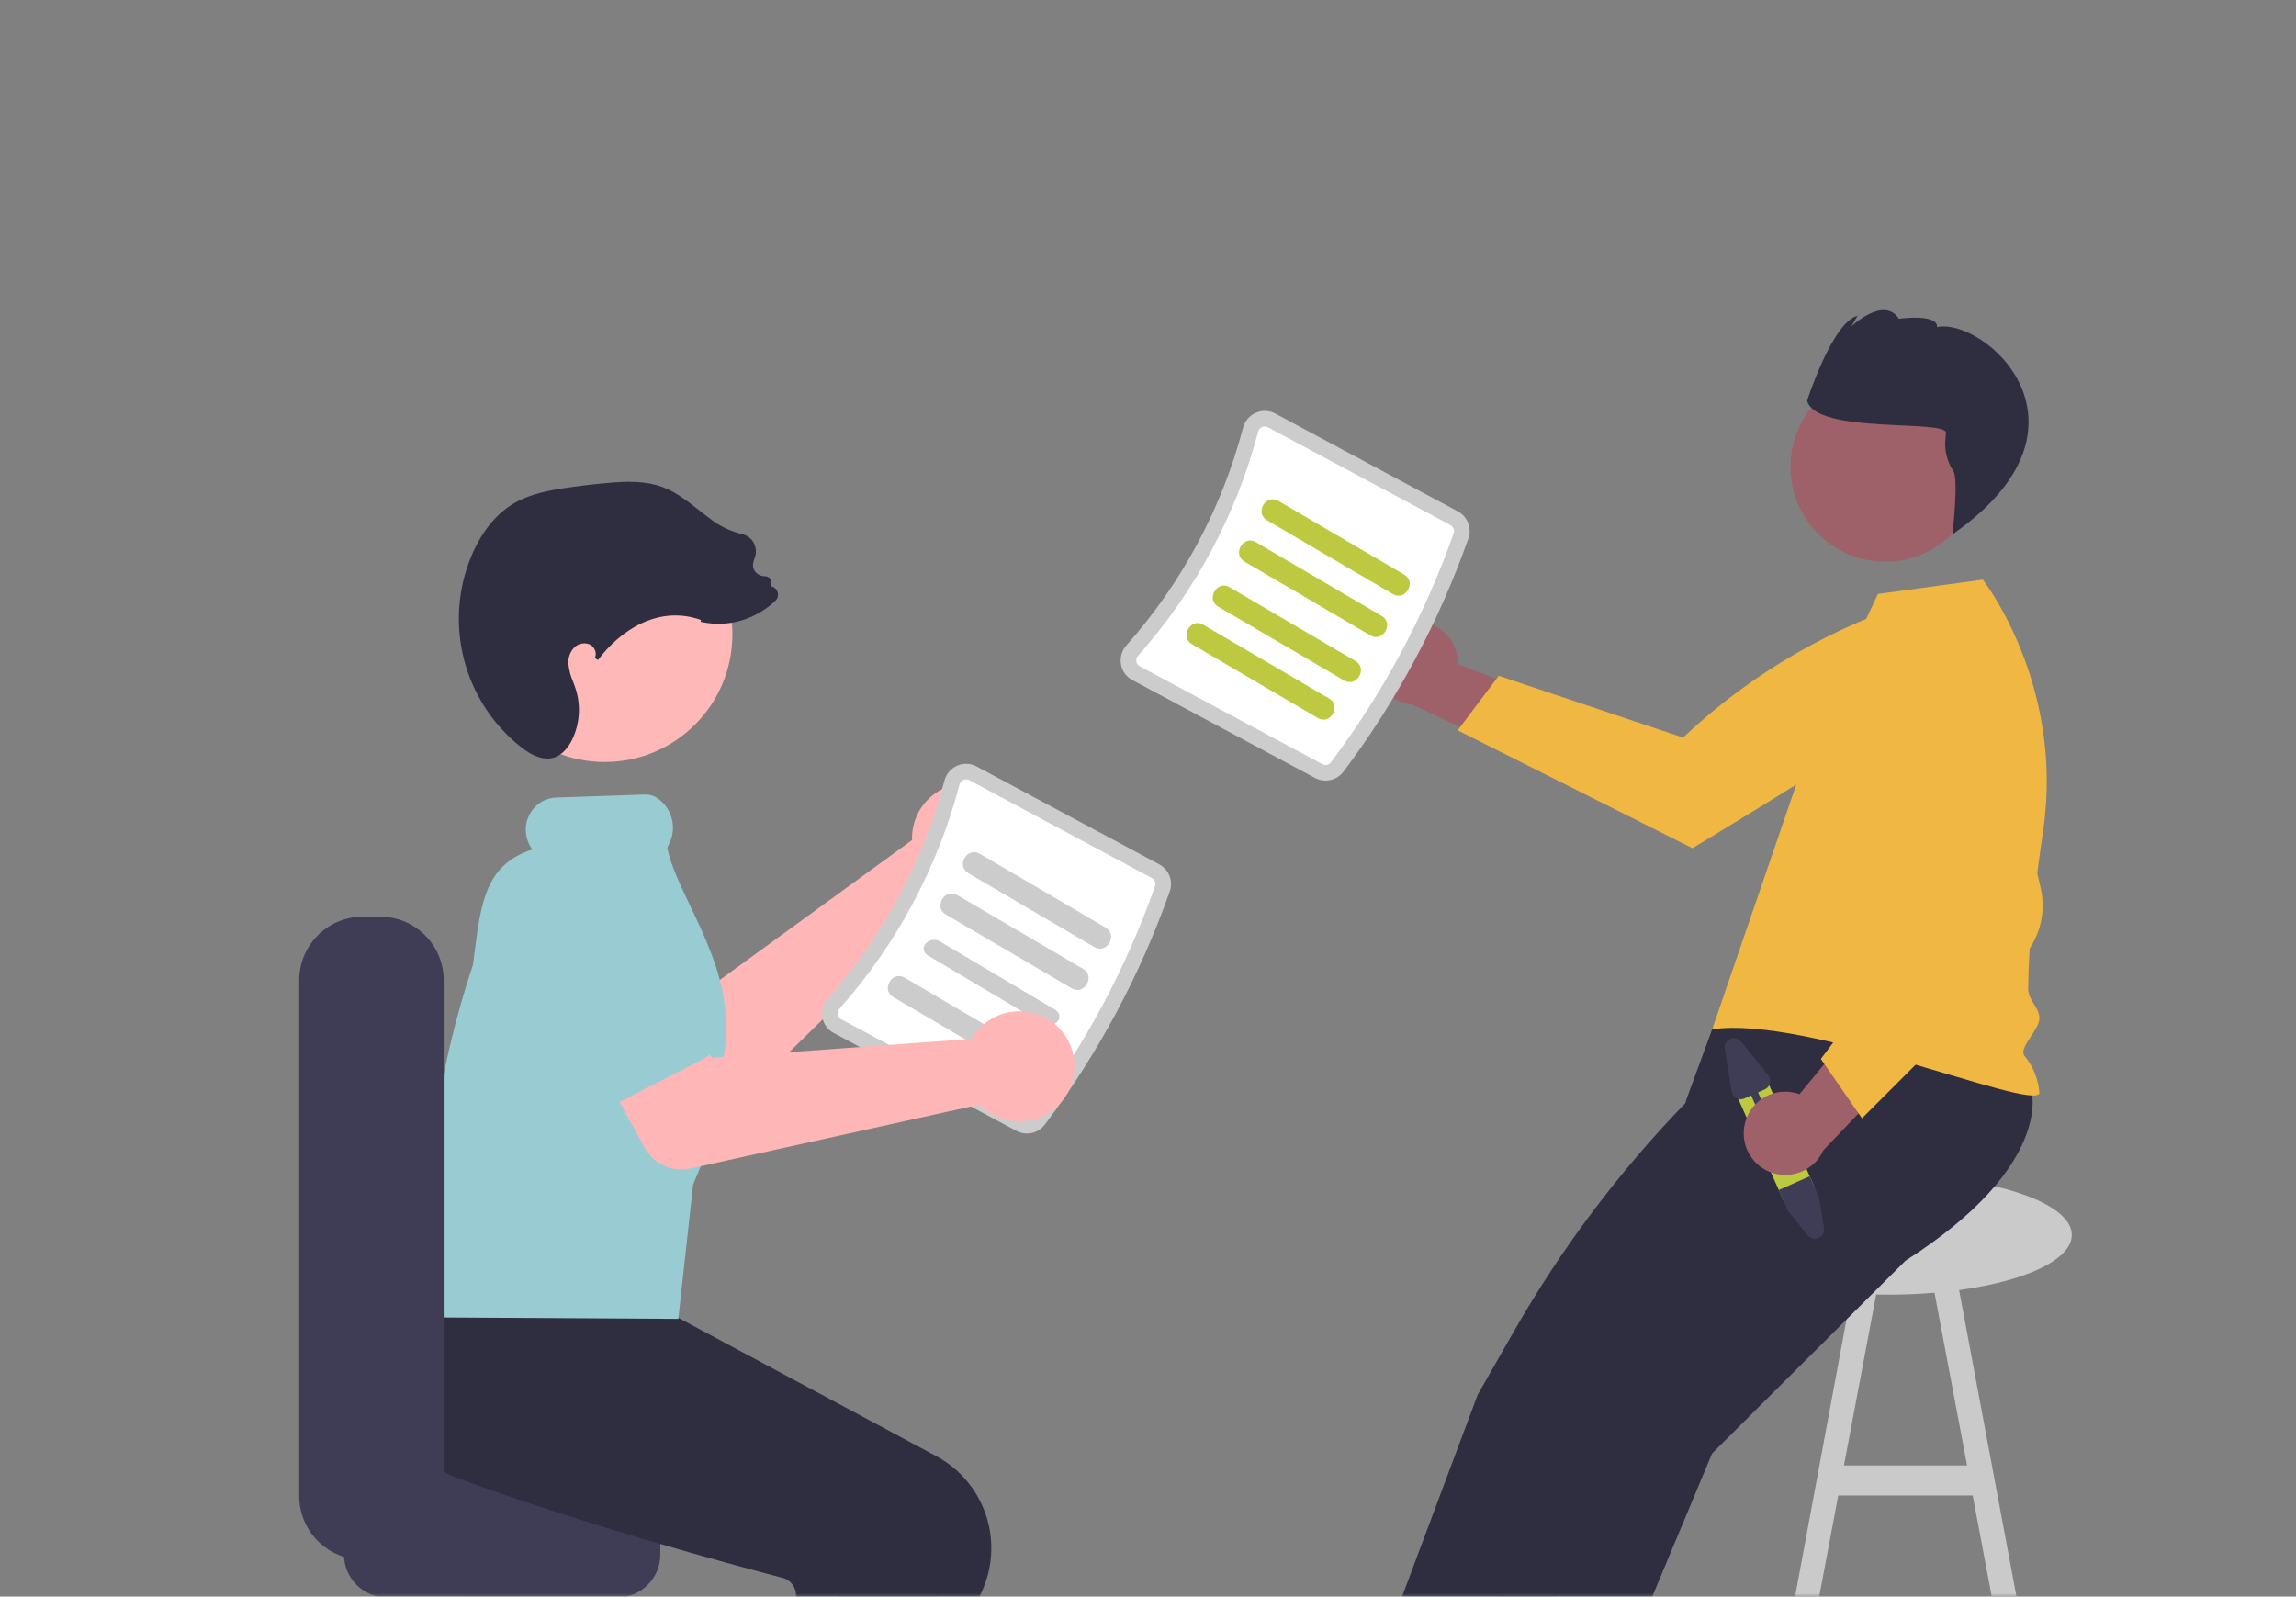 <svg xmlns="http://www.w3.org/2000/svg" width="348" height="242" viewBox="0 0 348 242" fill="none"><rect x="0" y="0" width="348" height="242" fill="#808080" stroke="none"/><mask id="mask0_455_1816" style="mask-type:alpha" maskUnits="userSpaceOnUse" x="0" y="0" width="348" height="242"><rect width="348" height="242" fill="#D9D9D9"></rect></mask><g mask="url(#mask0_455_1816)"><path d="M314.535 309.113L318.211 309.198L296.028 190.69L292.351 191.384L298.145 222.127H279.484L285.277 191.384L281.601 190.69L259.605 309.198L263.1 309.113L274.664 247.736H302.976L314.54 309.113H314.535ZM275.512 243.183L278.619 226.68H298.998L302.106 243.183H275.506H275.512Z" fill="#CACACA"></path><path d="M105.802 169.406L103.497 168.433L101.915 156.869H80.847L79.134 168.381L77.068 169.411C76.823 169.531 76.726 169.827 76.852 170.072C76.937 170.237 77.102 170.345 77.29 170.345H105.614C105.887 170.345 106.103 170.123 106.103 169.855C106.103 169.656 105.984 169.48 105.802 169.406Z" fill="#E6E6E6"></path><path d="M213.788 94.257C217.219 93.762 220.401 96.14 220.896 99.572C220.947 99.936 220.97 100.306 220.958 100.676L241.77 108.683L232.34 115.421L214.027 106.783C210.561 106.435 208.028 103.345 208.376 99.879C208.666 96.977 210.908 94.655 213.793 94.257H213.788Z" fill="#9E616A"></path><path d="M292.803 90.324L296.326 96.727C295.478 100.784 293.275 104.438 290.088 107.09C284.699 111.637 256.517 128.567 256.517 128.567L220.938 110.704L227.163 102.435L255.095 111.796C265.458 102.013 277.961 94.78 291.608 90.688L292.803 90.33V90.324Z" fill="#F0B743"></path><path d="M286.253 196.239C301.587 196.239 314.019 192.187 314.019 187.19C314.019 182.193 301.587 178.141 286.253 178.141C270.918 178.141 258.486 182.193 258.486 187.19C258.486 192.187 270.918 196.239 286.253 196.239Z" fill="#CACACA"></path><path d="M307.861 165.069C307.861 165.069 311.572 176.559 288.814 191.094L259.505 220.3L229.053 293.15L210.973 285.046L214.518 275.582L216.897 269.231L218.115 265.981L219.418 262.498L238.773 210.83L255.032 182.364L255.504 166.919L259.505 156.032L288.518 145.737L307.861 165.081V165.069Z" fill="#2F2E41"></path><path d="M293.064 165.638C293.064 165.638 296.775 177.128 274.017 191.663L244.708 220.869L214.256 293.719L196.176 285.615L199.721 276.151L202.1 269.8L203.318 266.55L204.621 263.067L223.976 211.399L229.422 201.867C236.604 189.29 245.329 177.663 255.402 167.255L260.74 161.74L261.309 153.204L273.726 146.3L293.07 165.644L293.064 165.638Z" fill="#2F2E41"></path><path d="M275.536 109.377L284.641 90.028L300.53 87.86C300.53 87.86 312.936 103.669 309.681 125.881C308.458 134.213 307.462 142.505 307.405 149.783C307.388 151.718 309.084 152.583 309.112 154.336C309.141 156.055 305.902 158.86 306.836 160.027C308.173 161.638 308.97 163.629 309.112 165.718C307.985 168.404 273.851 153.864 259.51 156.021L275.536 109.377Z" fill="#F0B743"></path><path d="M285.751 85.145C293.687 85.145 300.12 78.712 300.12 70.776C300.12 62.84 293.687 56.406 285.751 56.406C277.814 56.406 271.381 62.84 271.381 70.776C271.381 78.712 277.814 85.145 285.751 85.145Z" fill="#9E616A"></path><path d="M294.936 65.614C294.908 65.99 294.868 66.49 294.828 67.06C294.782 68.613 295.221 70.138 296.08 71.43C296.882 72.79 295.926 81.002 295.926 81.002C319.47 64.59 300.866 48.103 293.593 49.571C293.747 47.483 287.811 48.314 287.811 48.314C285.552 44.791 280.595 49.469 280.595 49.469L281.551 47.858C277.704 48.837 273.902 60.731 273.902 60.731C275.206 65.859 295.095 63.531 294.947 65.62L294.936 65.614Z" fill="#2F2E41"></path><path d="M203.607 116.992C211.7 106.23 218.091 94.296 222.57 81.6C223.105 80.029 222.427 78.305 220.97 77.52L193.284 62.683C192.379 62.194 191.292 62.148 190.347 62.564C189.386 62.979 188.669 63.822 188.407 64.835C185.186 77.07 179.131 88.372 170.725 97.831C170.025 98.61 169.723 99.669 169.906 100.705C170.082 101.723 170.719 102.6 171.63 103.083L199.316 117.92C200.779 118.699 202.589 118.307 203.602 116.992H203.607Z" fill="#CCCCCC"></path><path d="M201.718 115.569C201.411 115.951 200.876 116.064 200.438 115.831L172.751 100.995C172.478 100.853 172.29 100.591 172.239 100.289C172.182 99.97 172.273 99.64 172.495 99.401C181.146 89.664 187.377 78.026 190.695 65.432C190.775 65.119 190.997 64.857 191.293 64.726C191.571 64.601 191.896 64.612 192.169 64.76L219.85 79.597C220.282 79.83 220.487 80.337 220.339 80.809C215.94 93.278 209.657 105.001 201.713 115.569H201.718Z" fill="white"></path><path d="M192.032 78.863L211.125 90.057C213.026 91.172 214.744 88.219 212.849 87.109L193.756 75.915C191.855 74.799 190.137 77.753 192.032 78.863Z" fill="#BDCA41"></path><path d="M188.618 85.123L207.711 96.317C209.612 97.432 211.33 94.479 209.435 93.369L190.342 82.175C188.441 81.059 186.723 84.013 188.618 85.123Z" fill="#BDCA41"></path><path d="M184.633 91.952L203.727 103.146C205.627 104.261 207.346 101.308 205.451 100.198L186.358 89.004C184.457 87.888 182.738 90.842 184.633 91.952Z" fill="#BDCA41"></path><path d="M180.651 97.643L199.744 108.837C201.645 109.952 203.364 106.999 201.469 105.889L182.375 94.695C180.475 93.579 178.756 96.533 180.651 97.643Z" fill="#BDCA41"></path><path d="M267.699 163.47L274.87 179.593C275.223 180.378 275.154 181.283 274.688 182.006C274.136 182.876 273.117 183.326 272.104 183.155C271.933 183.127 271.768 183.087 271.609 183.024C270.977 182.78 270.465 182.296 270.186 181.675L263.016 165.553C262.441 164.261 263.016 162.747 264.313 162.173C265.605 161.598 267.119 162.173 267.694 163.47C267.694 163.47 267.694 163.47 267.694 163.476L267.699 163.47Z" fill="#BDCA41"></path><path d="M274.289 178.295L275.723 181.55L276.457 186.16C276.577 186.923 276.059 187.634 275.302 187.759C274.807 187.839 274.312 187.645 273.993 187.258L271.023 183.559L269.605 180.378L274.283 178.295H274.289Z" fill="#3F3D56"></path><path d="M261.428 158.986L262.458 165.439C262.578 166.202 263.295 166.72 264.057 166.6C264.177 166.583 264.296 166.549 264.404 166.498L265.423 166.042L267.386 170.464C267.517 170.749 267.853 170.88 268.138 170.754C268.422 170.629 268.553 170.293 268.428 170.003L266.465 165.581L267.483 165.126C268.189 164.813 268.502 163.988 268.195 163.288C268.143 163.174 268.081 163.072 268.001 162.975L263.898 157.887C263.414 157.29 262.538 157.193 261.934 157.677C261.548 157.99 261.354 158.49 261.434 158.98L261.428 158.986Z" fill="#3F3D56"></path><path d="M264.398 170.635C265.007 167.226 268.268 164.955 271.677 165.564C272.041 165.627 272.4 165.724 272.747 165.855L286.9 148.622L290.326 159.691L276.361 174.357C274.944 177.538 271.211 178.966 268.029 177.549C265.366 176.36 263.863 173.503 264.398 170.635Z" fill="#9E616A"></path><path d="M282.218 169.514L275.986 160.511L293.685 136.91L284.568 117.373L285.234 94.132L292.769 92.737L292.86 92.783C296.525 94.888 299.353 98.189 300.884 102.127C302.762 106.828 306.962 124.464 309.296 134.56C310.229 138.538 309.028 142.715 306.131 145.595L282.224 169.502L282.218 169.514Z" fill="#F0B743"></path><path d="M138.289 126.018C138.238 126.456 138.221 126.894 138.238 127.338L106.329 150.552L97.565 146.67L89.978 159.134L104.832 167.511C107.296 168.899 110.381 168.495 112.407 166.52L144.526 135.152C148.999 136.29 153.541 133.587 154.679 129.114C155.817 124.641 153.114 120.099 148.641 118.961C144.168 117.823 139.626 120.526 138.488 124.999C138.403 125.335 138.34 125.676 138.295 126.018H138.289Z" fill="#FFB6B6"></path><path d="M105.298 151.4L95.994 166.907C94.975 168.603 92.778 169.155 91.082 168.137C90.934 168.046 90.787 167.943 90.65 167.835L76.718 156.391C72.029 153.534 70.538 147.416 73.395 142.727C76.235 138.054 82.318 136.558 87.002 139.369L103.602 146.255C105.429 147.012 106.294 149.106 105.537 150.933C105.469 151.092 105.389 151.252 105.298 151.405V151.4Z" fill="#6C63FF"></path><path d="M78.454 229.371H70.635V269.504H78.454V229.371Z" fill="#CACACA"></path><path d="M52.133 235.626V226.247C52.133 222.65 55.052 219.737 58.649 219.731H93.569C97.165 219.731 100.079 222.65 100.085 226.247V235.626C100.085 239.222 97.165 242.136 93.569 242.142H58.649C55.052 242.142 52.139 239.222 52.133 235.626Z" fill="#3F3D56"></path><path d="M129.646 284.221L148.899 241.049C152.234 233.503 149.206 224.665 141.95 220.738L100.19 198.344L81.137 196.722L63.557 195.123L63.432 195.339C63.273 195.613 59.488 202.14 62.044 209.299C63.978 214.729 69.021 218.968 77.022 221.905C95.7 228.757 117.28 234.607 125.691 236.804C126.442 236.997 127.074 237.498 127.433 238.192C127.791 238.875 127.848 239.672 127.586 240.395L109.7 280.579C109.028 282.417 109.967 284.454 111.805 285.126C112.096 285.234 112.391 285.296 112.699 285.325L126.061 286.298C126.175 286.309 126.289 286.315 126.403 286.315C127.803 286.315 129.066 285.49 129.635 284.215L129.646 284.221Z" fill="#2F2E41"></path><path d="M122.555 286.583L141.808 243.411C145.143 235.865 142.115 227.027 134.859 223.1L93.099 200.706L74.045 199.084L60.279 197.889V197.701C60.12 197.974 56.341 204.502 58.896 211.661C60.831 217.09 61.935 221.33 69.936 224.267C88.614 231.118 110.194 236.969 118.606 239.165C119.357 239.359 119.988 239.86 120.347 240.554C120.706 241.237 120.762 242.034 120.501 242.756L102.614 282.94C101.942 284.778 102.881 286.816 104.72 287.487C105.01 287.596 105.306 287.658 105.613 287.687L118.975 288.66C119.089 288.671 119.203 288.677 119.317 288.677C120.717 288.677 121.98 287.852 122.549 286.577L122.555 286.583Z" fill="#2F2E41"></path><path d="M91.658 115.501C102.344 115.501 111.007 106.838 111.007 96.152C111.007 85.465 102.344 76.802 91.658 76.802C80.972 76.802 72.309 85.465 72.309 96.152C72.309 106.838 80.972 115.501 91.658 115.501Z" fill="#FFB8B8"></path><path d="M158.346 170.487C166.438 159.725 172.829 147.792 177.308 135.095C177.843 133.524 177.166 131.8 175.709 131.015L148.022 116.178C147.117 115.689 146.03 115.643 145.086 116.059C144.124 116.474 143.407 117.316 143.145 118.329C139.924 130.565 133.869 141.867 125.463 151.326C124.763 152.105 124.462 153.164 124.644 154.2C124.82 155.218 125.458 156.095 126.368 156.578L154.055 171.415C155.517 172.194 157.327 171.802 158.34 170.487H158.346Z" fill="#CCCCCC"></path><path d="M156.455 169.064C156.147 169.446 155.612 169.559 155.174 169.326L127.488 154.49C127.215 154.348 127.027 154.086 126.976 153.784C126.919 153.465 127.01 153.135 127.232 152.896C135.882 143.159 142.113 131.521 145.431 118.927C145.511 118.614 145.733 118.352 146.029 118.221C146.308 118.096 146.632 118.108 146.905 118.255L174.586 133.092C175.019 133.325 175.223 133.832 175.075 134.304C170.676 146.773 164.394 158.496 156.449 169.064H156.455Z" fill="white"></path><path d="M146.77 132.358L165.863 143.552C167.764 144.667 169.483 141.713 167.588 140.604L148.495 129.41C146.594 128.294 144.875 131.248 146.77 132.358Z" fill="#CCCCCC"></path><path d="M143.354 138.618L162.447 149.812C164.348 150.927 166.067 147.974 164.172 146.864L145.078 135.67C143.178 134.554 141.459 137.508 143.354 138.618Z" fill="#CCCCCC"></path><path d="M140.674 144.849L158.038 155.156C159.768 156.18 161.612 154.063 159.887 153.039L142.524 142.732C140.794 141.708 138.95 143.825 140.674 144.849Z" fill="#CCCCCC"></path><path d="M135.387 151.138L154.481 162.332C156.381 163.447 158.1 160.494 156.205 159.384L137.112 148.19C135.211 147.074 133.492 150.028 135.387 151.138Z" fill="#CCCCCC"></path><path d="M102.814 199.909L64.531 199.682L64.52 199.408C63.791 180.201 66.136 162.798 71.696 146.215C71.776 145.595 71.861 144.929 71.941 144.28C72.891 136.859 73.642 130.969 80.699 128.772C80.113 127.993 79.766 127.054 79.703 126.08C79.612 124.772 80.05 123.48 80.921 122.495C81.752 121.545 82.936 120.97 84.194 120.896L97.823 120.429C98.54 120.429 99.235 120.663 99.804 121.101C101.949 122.694 102.615 125.602 101.386 127.976C101.227 128.294 101.164 128.442 101.141 128.505C101.625 131.043 103.065 134.059 104.584 137.246C106.764 141.816 109.228 146.989 109.865 152.532C110.207 155.525 110.065 158.547 109.444 161.495C109.16 163.083 109.097 164.699 109.251 166.304C109.376 168.683 109.49 170.931 108.147 173.105C107.805 173.697 107.413 174.323 106.952 175.017L105.057 179.541L102.809 199.909H102.814Z" fill="#99CCD2"></path><path d="M45.355 226.793V148.565C45.361 143.256 49.663 138.959 54.973 138.948H57.631C62.941 138.953 67.237 143.256 67.249 148.565V226.793C67.243 232.103 62.941 236.4 57.631 236.411H54.973C49.663 236.405 45.367 232.103 45.355 226.793Z" fill="#3F3D56"></path><path d="M148.026 156.373C147.753 156.715 147.502 157.085 147.286 157.466L107.927 160.34L102.527 152.418L89.506 159.003L97.701 173.958C99.061 176.44 101.895 177.726 104.655 177.117L148.493 167.425C151.691 170.749 156.978 170.851 160.301 167.653C163.625 164.455 163.727 159.168 160.529 155.844C157.331 152.521 152.044 152.418 148.72 155.617C148.47 155.856 148.237 156.112 148.02 156.379L148.026 156.373Z" fill="#FFB6B6"></path><path d="M106.603 160.516L90.515 168.774C88.756 169.679 86.6 168.985 85.695 167.226C85.615 167.072 85.547 166.907 85.49 166.742L79.696 149.669C77.221 144.792 79.156 138.828 84.027 136.33C76.896 139.989 91.75 129.592 97.418 140.638L107.884 155.247C109.033 156.857 108.663 159.094 107.059 160.243C106.916 160.346 106.768 160.437 106.609 160.516H106.603Z" fill="#99CCD2"></path><path d="M82.917 114.972C81.751 114.972 80.47 114.408 79.019 113.276C70.255 106.395 67.17 94.513 71.467 84.235C72.52 81.719 74.489 78.299 77.892 76.296C80.339 74.856 83.213 74.338 85.711 73.963C87.88 73.638 90.071 73.382 92.228 73.194C94.806 72.972 97.788 72.825 100.508 73.86C102.5 74.617 104.196 75.954 105.835 77.246C106.404 77.696 106.996 78.163 107.587 78.595C109.022 79.716 110.678 80.519 112.442 80.951C113.193 81.105 113.848 81.583 114.223 82.254C114.604 82.937 114.678 83.751 114.411 84.491C114.155 85.208 113.927 85.857 114.394 86.557C114.747 87.058 115.321 87.353 115.936 87.342C116.26 87.342 116.562 87.496 116.744 87.763C116.926 88.031 116.966 88.367 116.852 88.668L116.778 88.862C117.182 88.901 117.547 89.135 117.746 89.493C118.047 90.005 117.951 90.666 117.512 91.07C115.788 92.714 113.631 93.841 111.298 94.319C109.699 94.632 108.06 94.627 106.461 94.308L106.205 94.257L106.239 93.972C99.785 91.667 93.958 95.577 90.634 100.044L90.156 99.743C90.321 99.407 90.344 99.014 90.219 98.662C90.082 98.24 89.786 97.888 89.388 97.683C88.58 97.347 87.646 97.535 87.032 98.155C86.406 98.809 86.087 99.692 86.15 100.596C86.235 101.541 86.48 102.463 86.861 103.334C87.015 103.749 87.18 104.176 87.311 104.609C88.045 107.067 87.851 109.708 86.759 112.03C86.258 113.088 85.347 114.437 83.868 114.858C83.56 114.943 83.242 114.989 82.923 114.989L82.917 114.972Z" fill="#2F2E41"></path></g></svg>